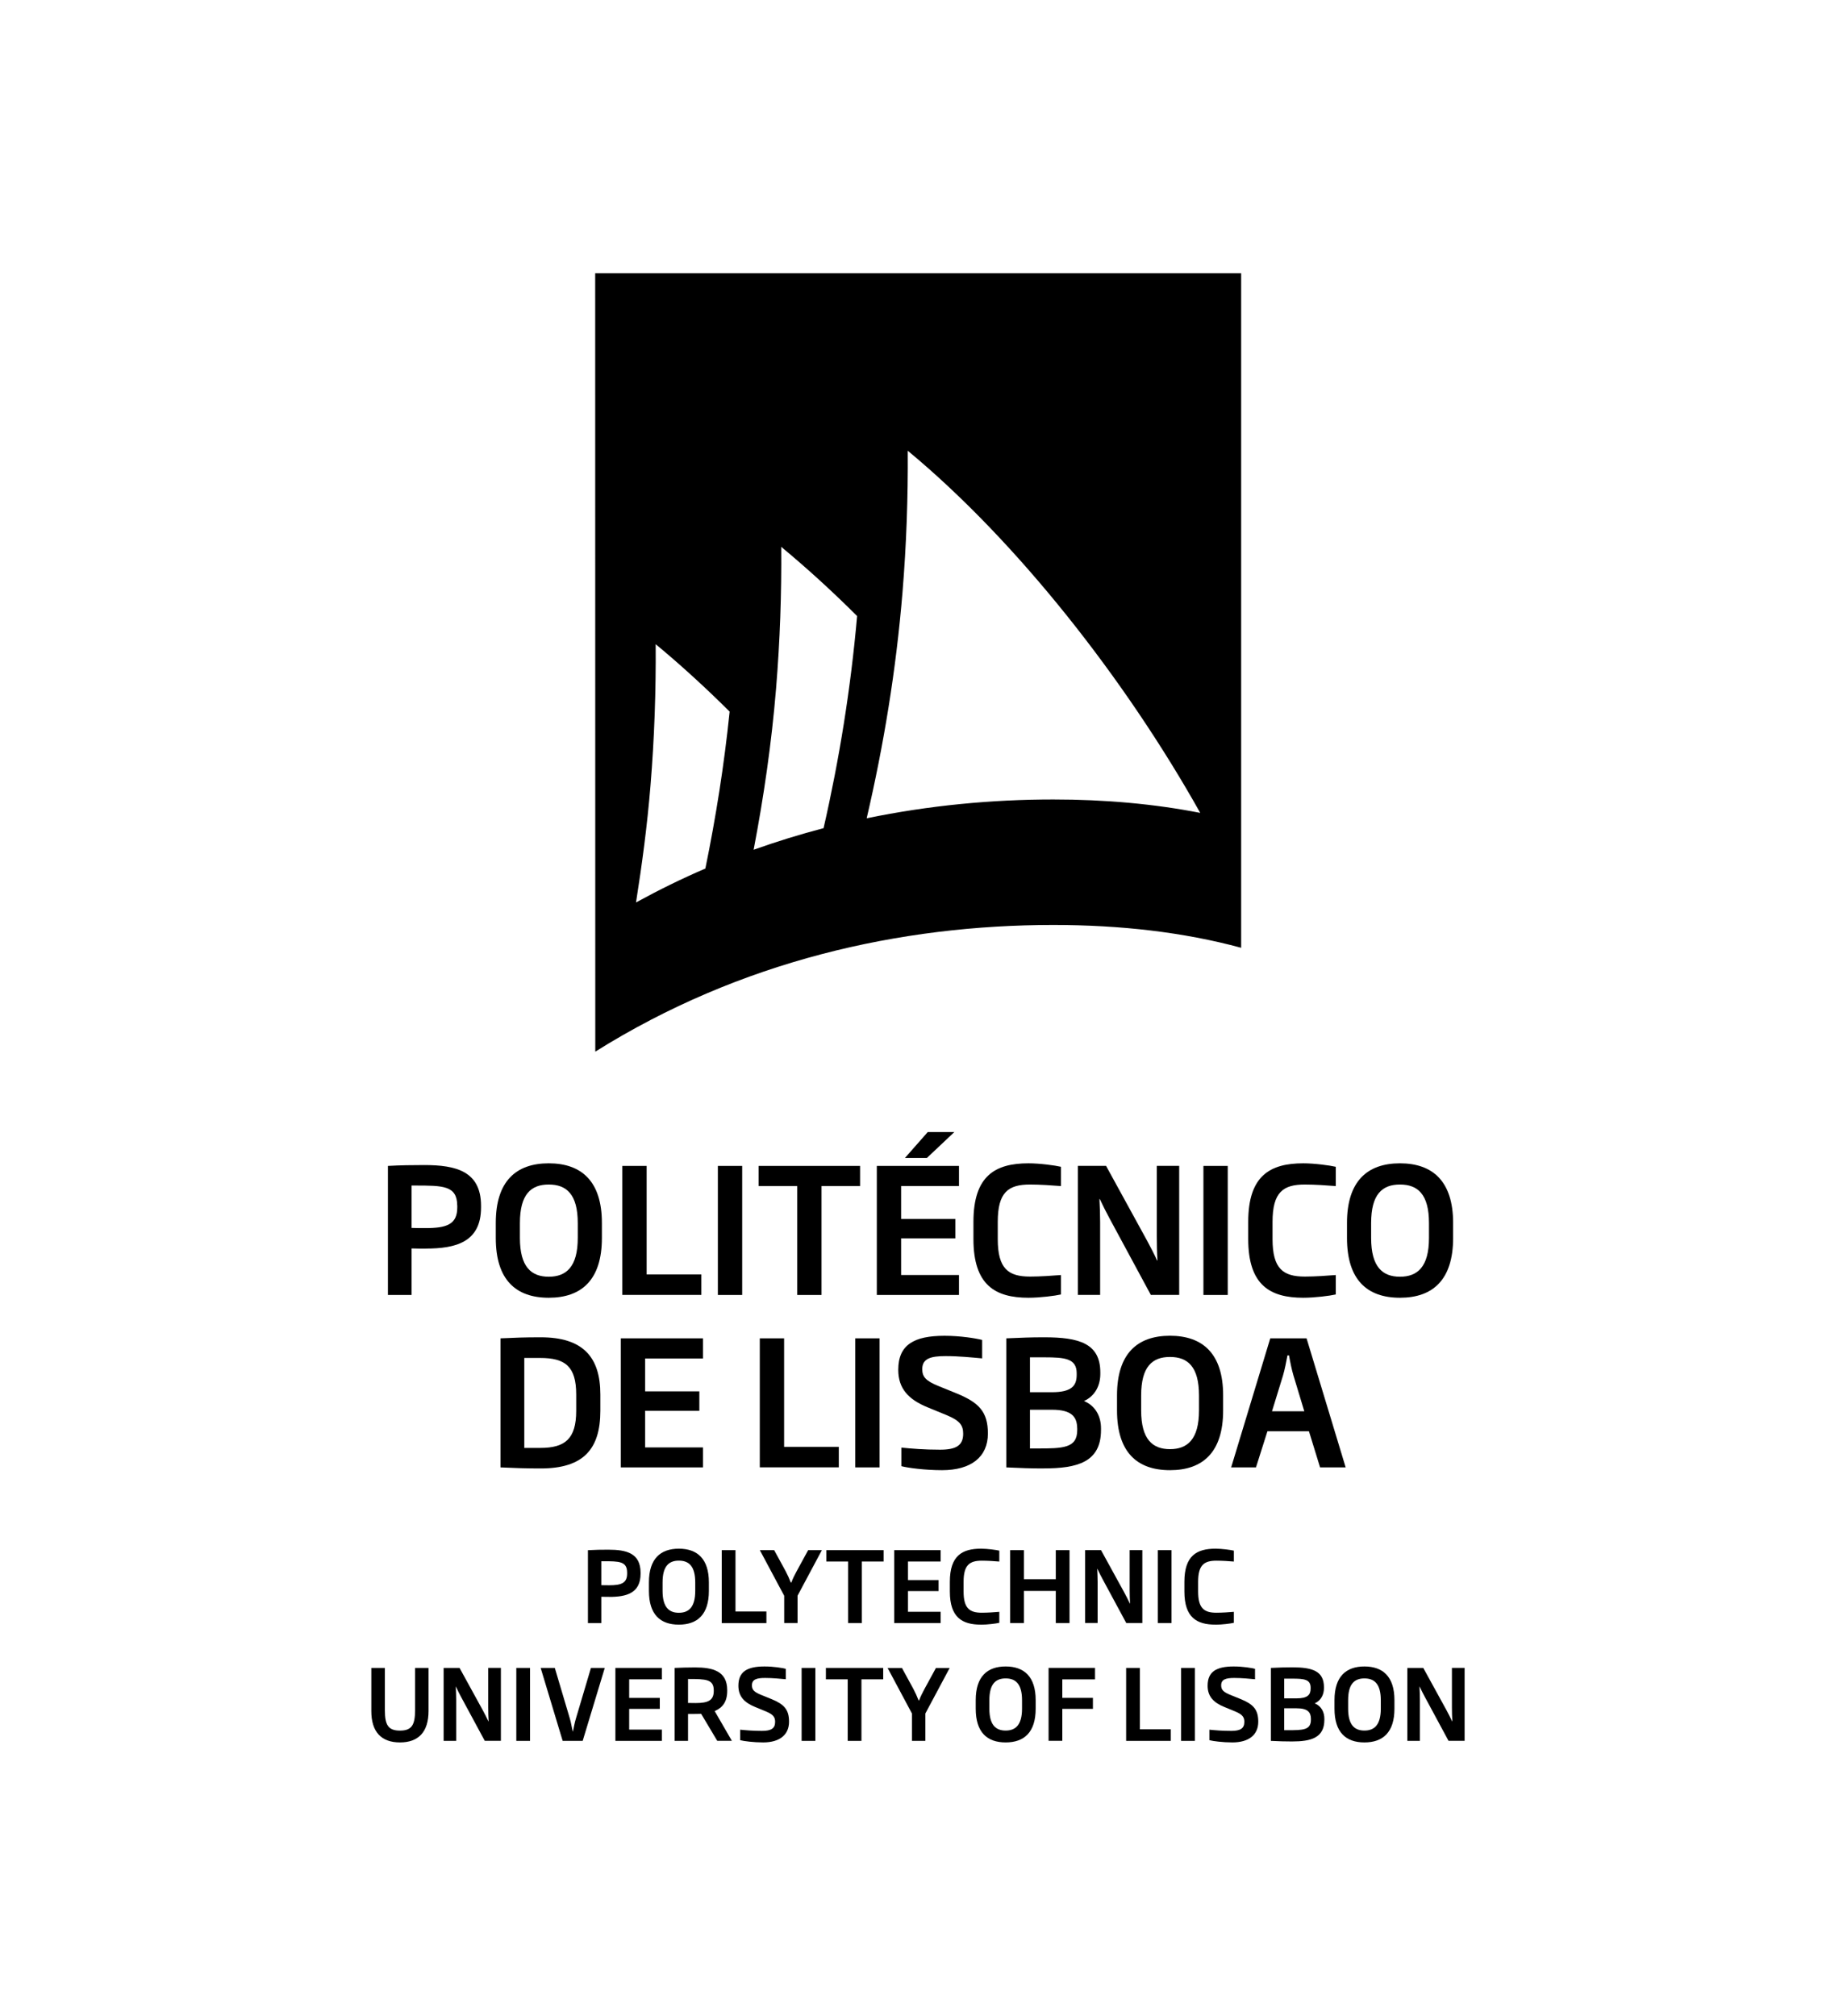 <?xml version="1.0" encoding="UTF-8"?>
<svg id="Logos" xmlns="http://www.w3.org/2000/svg" viewBox="0 0 403.97 441.88">
  <defs>
    <style>
      .cls-1 {
        fill: #000;
        stroke-width: 0px;
      }
    </style>
  </defs>
  <path class="cls-1" d="M130.46,59.91l.02,170.63c31.81-19.94,66.93-27.77,100.37-27.77,14.78,0,28.57,1.58,41.2,5V59.91h-141.59ZM171.24,119.88c5.75,4.77,11.29,9.84,16.63,15.17-1.4,15.93-3.91,31.46-7.35,46.5-5.14,1.34-10.25,2.92-15.33,4.73,2.21-11.55,3.93-23.31,4.92-35.37.86-10.45,1.21-20.81,1.13-31.04ZM143.72,141.22c5.6,4.64,11,9.59,16.21,14.78-1.2,11.7-3.02,23.17-5.32,34.4-5.13,2.2-10.19,4.69-15.2,7.43,1.33-8.4,2.46-16.91,3.17-25.57.86-10.46,1.21-20.81,1.14-31.05ZM230.85,175.26c-13.46,0-27.19,1.3-40.88,4.12,3.73-16.01,6.45-32.51,7.85-49.53.86-10.46,1.22-20.81,1.15-31.04,24.12,19.97,47.87,50.4,64.11,79.39-10.11-1.98-20.87-2.94-32.23-2.94Z"/>
  <g>
    <path class="cls-1" d="M133.56,350.06c-.58,0-1.14,0-1.76-.02v5.77h-2.93v-15.98c1.53-.09,2.95-.11,4.5-.11,3.92,0,7.01.75,7.04,5.01v.24c0,4.3-3.12,5.1-6.84,5.1ZM137.46,344.72c-.02-2.47-1.76-2.47-5.23-2.47h-.43v5.25c.56.02,1.14.02,1.72.02,2.62,0,3.94-.45,3.94-2.56v-.24Z"/>
    <path class="cls-1" d="M148.8,356.15c-4.07,0-6.56-2.21-6.56-7.4v-1.87c0-5.16,2.52-7.38,6.56-7.38s6.58,2.22,6.58,7.38v1.87c0,5.19-2.52,7.4-6.58,7.4ZM152.39,346.9c0-3.57-1.4-4.78-3.59-4.78s-3.57,1.21-3.57,4.78v1.85c0,3.59,1.42,4.8,3.57,4.8s3.59-1.21,3.59-4.8v-1.85Z"/>
    <path class="cls-1" d="M158.2,355.8v-15.98h3.01v13.45h6.78v2.54h-9.79Z"/>
    <path class="cls-1" d="M174.82,349.82v5.98h-2.93v-5.98l-5.34-10h3.14l2.52,4.62c.39.73.82,1.68,1.12,2.47h.13c.28-.8.77-1.74,1.16-2.47l2.52-4.62h3.01l-5.34,10Z"/>
    <path class="cls-1" d="M188.91,342.31v13.49h-3.01v-13.49h-4.78v-2.49h12.56v2.49h-4.78Z"/>
    <path class="cls-1" d="M196,355.8v-15.98h10.18v2.49h-7.16v4.07h6.71v2.41h-6.71v4.54h7.16v2.47h-10.18Z"/>
    <path class="cls-1" d="M215.02,356.15c-4.11,0-6.82-1.55-6.82-7.27v-2.13c0-5.72,2.71-7.25,6.82-7.25,1.4,0,3.29.26,4.02.43v2.39c-1.05-.09-2.58-.19-3.83-.19-2.69,0-4,.95-4,4.63v2.13c0,3.68,1.31,4.65,4,4.65,1.25,0,2.78-.11,3.83-.2v2.41c-.73.17-2.62.41-4.02.41Z"/>
    <path class="cls-1" d="M231.42,355.8v-7.04h-6.99v7.04h-3.01v-15.98h3.01v6.37h6.99v-6.37h3.01v15.98h-3.01Z"/>
    <path class="cls-1" d="M246.87,355.8l-5.12-9.49c-.39-.73-.84-1.59-1.21-2.39h-.04c.04.9.09,1.89.09,2.86v9.01h-2.75v-15.98h3.49l5.1,9.29c.39.73.88,1.66,1.23,2.43h.04c-.06-.95-.09-2.06-.09-3.03v-8.69h2.78v15.98h-3.51Z"/>
    <path class="cls-1" d="M253.78,355.8v-15.98h3.01v15.98h-3.01Z"/>
    <path class="cls-1" d="M266.43,356.15c-4.11,0-6.82-1.55-6.82-7.27v-2.13c0-5.72,2.71-7.25,6.82-7.25,1.4,0,3.29.26,4.02.43v2.39c-1.05-.09-2.58-.19-3.83-.19-2.69,0-4,.95-4,4.63v2.13c0,3.68,1.31,4.65,4,4.65,1.25,0,2.78-.11,3.83-.2v2.41c-.73.17-2.62.41-4.02.41Z"/>
    <path class="cls-1" d="M87.67,381.97c-4.07,0-6.28-2.28-6.28-6.88v-9.45h2.97v9.29c0,3.23.75,4.45,3.31,4.45s3.31-1.23,3.31-4.45v-9.29h2.95v9.45c0,4.6-2.22,6.88-6.26,6.88Z"/>
    <path class="cls-1" d="M106.26,381.63l-5.12-9.49c-.39-.73-.84-1.59-1.2-2.39h-.04c.04.9.09,1.89.09,2.86v9.02h-2.75v-15.99h3.49l5.1,9.29c.39.73.88,1.66,1.23,2.43h.04c-.06-.95-.09-2.07-.09-3.04v-8.69h2.78v15.99h-3.51Z"/>
    <path class="cls-1" d="M113.17,381.63v-15.99h3.01v15.99h-3.01Z"/>
    <path class="cls-1" d="M127.72,381.63h-4.39l-4.82-15.99h3.1l3.29,11.08c.28.93.43,2.02.65,2.86h.04c.17-.86.37-1.94.65-2.86l3.29-11.08h3.03l-4.84,15.99Z"/>
    <path class="cls-1" d="M134.89,381.63v-15.99h10.18v2.5h-7.16v4.07h6.71v2.41h-6.71v4.54h7.16v2.47h-10.18Z"/>
    <path class="cls-1" d="M157.22,381.63l-3.53-5.92c-.43.02-.9.02-1.4.02h-1.48v5.9h-2.93v-15.99c1.42-.06,2.86-.11,4.48-.11,3.85,0,7.04.78,7.04,4.99v.15c0,2.43-1.05,3.7-2.75,4.43l3.77,6.52h-3.18ZM156.45,370.57c0-2.47-1.72-2.5-5.64-2.5v5.25c.56.02,1.1.02,1.66.02,2.75,0,3.98-.58,3.98-2.65v-.13Z"/>
    <path class="cls-1" d="M167.27,381.97c-2.09,0-4.24-.28-5.03-.49v-2.3c1.31.13,2.8.26,4.8.26s2.86-.54,2.86-1.98c0-1.03-.41-1.61-2-2.28l-2.41-.99c-2.37-.97-3.64-2.32-3.64-4.65,0-3.1,1.94-4.22,5.72-4.22,2.02,0,3.92.32,4.67.52v2.28c-1.23-.11-2.86-.28-4.54-.28-1.87,0-2.88.32-2.88,1.61,0,.97.45,1.46,2.04,2.11l2.17.88c2.8,1.14,3.92,2.28,3.92,4.99,0,2.9-2.09,4.54-5.68,4.54Z"/>
    <path class="cls-1" d="M175.71,381.63v-15.99h3.01v15.99h-3.01Z"/>
    <path class="cls-1" d="M188.82,368.14v13.49h-3.01v-13.49h-4.78v-2.5h12.56v2.5h-4.78Z"/>
    <path class="cls-1" d="M202.83,375.65v5.98h-2.93v-5.98l-5.34-10h3.14l2.52,4.62c.39.73.82,1.68,1.12,2.47h.13c.28-.79.77-1.74,1.16-2.47l2.52-4.62h3.01l-5.34,10Z"/>
    <path class="cls-1" d="M220.43,381.97c-4.07,0-6.56-2.22-6.56-7.4v-1.87c0-5.16,2.52-7.38,6.56-7.38s6.58,2.22,6.58,7.38v1.87c0,5.18-2.52,7.4-6.58,7.4ZM224.02,372.72c0-3.57-1.4-4.78-3.59-4.78s-3.57,1.21-3.57,4.78v1.85c0,3.59,1.42,4.8,3.57,4.8s3.59-1.21,3.59-4.8v-1.85Z"/>
    <path class="cls-1" d="M232.85,368.16v4.04h6.71v2.41h-6.71v7.01h-3.01v-15.99h10.18v2.52h-7.16Z"/>
    <path class="cls-1" d="M246.84,381.63v-15.99h3.01v13.45h6.78v2.54h-9.79Z"/>
    <path class="cls-1" d="M258.89,381.63v-15.99h3.01v15.99h-3.01Z"/>
    <path class="cls-1" d="M270.12,381.97c-2.09,0-4.24-.28-5.03-.49v-2.3c1.31.13,2.8.26,4.8.26s2.86-.54,2.86-1.98c0-1.03-.41-1.61-2-2.28l-2.41-.99c-2.37-.97-3.64-2.32-3.64-4.65,0-3.1,1.94-4.22,5.72-4.22,2.02,0,3.92.32,4.67.52v2.28c-1.23-.11-2.86-.28-4.54-.28-1.87,0-2.88.32-2.88,1.61,0,.97.45,1.46,2.04,2.11l2.17.88c2.8,1.14,3.92,2.28,3.92,4.99,0,2.9-2.09,4.54-5.68,4.54Z"/>
    <path class="cls-1" d="M283.19,381.76c-1.83,0-2.6-.04-4.63-.13v-15.99c2.11-.09,2.88-.13,4.71-.13,4.28,0,6.93.75,6.93,4.35v.19c0,1.38-.6,2.71-2.02,3.36,1.51.62,2.11,2,2.11,3.38v.21c0,4-2.97,4.76-7.1,4.76ZM287.28,369.97c0-1.83-1.44-1.98-4-1.98h-1.79v4.32h2.71c2.47,0,3.08-.82,3.08-2.15v-.19ZM287.34,376.77c-.02-1.4-.67-2.28-3.12-2.28h-2.73v4.8h.82c3.27,0,5.03-.02,5.03-2.28v-.24Z"/>
    <path class="cls-1" d="M299.07,381.97c-4.07,0-6.56-2.22-6.56-7.4v-1.87c0-5.16,2.52-7.38,6.56-7.38s6.58,2.22,6.58,7.38v1.87c0,5.18-2.52,7.4-6.58,7.4ZM302.66,372.72c0-3.57-1.4-4.78-3.59-4.78s-3.57,1.21-3.57,4.78v1.85c0,3.59,1.42,4.8,3.57,4.8s3.59-1.21,3.59-4.8v-1.85Z"/>
    <path class="cls-1" d="M317.51,381.63l-5.12-9.49c-.39-.73-.84-1.59-1.21-2.39h-.04c.04.9.09,1.89.09,2.86v9.02h-2.75v-15.99h3.49l5.1,9.29c.39.73.88,1.66,1.23,2.43h.04c-.06-.95-.09-2.07-.09-3.04v-8.69h2.78v15.99h-3.51Z"/>
  </g>
  <g>
    <path class="cls-1" d="M93.33,273.72c-1.03,0-2.02,0-3.12-.04v10.2h-5.18v-28.29c2.7-.15,5.22-.19,7.96-.19,6.93,0,12.41,1.33,12.45,8.87v.42c0,7.61-5.52,9.02-12.11,9.02ZM100.22,264.27c-.04-4.38-3.12-4.38-9.25-4.38h-.76v9.29c.99.04,2.02.04,3.05.04,4.64,0,6.97-.8,6.97-4.53v-.42Z"/>
    <path class="cls-1" d="M120.28,284.49c-7.2,0-11.61-3.92-11.61-13.1v-3.31c0-9.14,4.45-13.06,11.61-13.06s11.65,3.92,11.65,13.06v3.31c0,9.17-4.45,13.1-11.65,13.1ZM126.64,268.12c0-6.32-2.47-8.45-6.36-8.45s-6.32,2.13-6.32,8.45v3.27c0,6.36,2.51,8.49,6.32,8.49s6.36-2.13,6.36-8.49v-3.27Z"/>
    <path class="cls-1" d="M136.41,283.88v-28.29h5.33v23.79h11.99v4.49h-17.32Z"/>
    <path class="cls-1" d="M157.35,283.88v-28.29h5.33v28.29h-5.33Z"/>
    <path class="cls-1" d="M180.07,260.01v23.87h-5.33v-23.87h-8.45v-4.42h22.23v4.42h-8.45Z"/>
    <path class="cls-1" d="M192.19,283.88v-28.29h18.01v4.42h-12.68v7.2h11.88v4.26h-11.88v8.03h12.68v4.38h-18.01ZM203.16,253.84h-4.8l4.99-5.67h5.83l-6.01,5.67Z"/>
    <path class="cls-1" d="M225.44,284.49c-7.27,0-12.07-2.74-12.07-12.87v-3.77c0-10.13,4.8-12.83,12.07-12.83,2.47,0,5.83.46,7.12.76v4.23c-1.87-.15-4.57-.34-6.78-.34-4.76,0-7.08,1.67-7.08,8.19v3.77c0,6.51,2.32,8.22,7.08,8.22,2.21,0,4.91-.19,6.78-.34v4.26c-1.29.3-4.65.72-7.12.72Z"/>
    <path class="cls-1" d="M252.26,283.88l-9.06-16.79c-.69-1.29-1.48-2.82-2.13-4.23h-.08c.08,1.6.15,3.35.15,5.06v15.95h-4.87v-28.29h6.17l9.02,16.45c.69,1.29,1.56,2.93,2.17,4.3h.08c-.11-1.67-.15-3.65-.15-5.37v-15.38h4.91v28.29h-6.21Z"/>
    <path class="cls-1" d="M263.78,283.88v-28.29h5.33v28.29h-5.33Z"/>
    <path class="cls-1" d="M285.67,284.49c-7.27,0-12.07-2.74-12.07-12.87v-3.77c0-10.13,4.8-12.83,12.07-12.83,2.47,0,5.83.46,7.12.76v4.23c-1.87-.15-4.57-.34-6.78-.34-4.76,0-7.08,1.67-7.08,8.19v3.77c0,6.51,2.32,8.22,7.08,8.22,2.21,0,4.91-.19,6.78-.34v4.26c-1.29.3-4.65.72-7.12.72Z"/>
    <path class="cls-1" d="M306.86,284.49c-7.2,0-11.61-3.92-11.61-13.1v-3.31c0-9.14,4.46-13.06,11.61-13.06s11.65,3.92,11.65,13.06v3.31c0,9.17-4.45,13.1-11.65,13.1ZM313.22,268.12c0-6.32-2.47-8.45-6.36-8.45s-6.32,2.13-6.32,8.45v3.27c0,6.36,2.51,8.49,6.32,8.49s6.36-2.13,6.36-8.49v-3.27Z"/>
    <path class="cls-1" d="M118.53,321.91c-3.46,0-5.41-.08-8.83-.23v-28.29c3.43-.15,5.1-.23,8.83-.23,9.18,0,13.06,4.26,13.06,12.53v3.58c0,8.34-3.65,12.64-13.06,12.64ZM126.3,305.69c0-6.17-2.44-8-7.88-8h-3.5v19.72h3.5c5.44,0,7.88-1.98,7.88-8.15v-3.58Z"/>
    <path class="cls-1" d="M136.08,321.68v-28.29h18.01v4.42h-12.68v7.2h11.88v4.26h-11.88v8.03h12.68v4.38h-18.01Z"/>
    <path class="cls-1" d="M166.54,321.68v-28.29h5.33v23.79h11.99v4.49h-17.32Z"/>
    <path class="cls-1" d="M187.47,321.68v-28.29h5.33v28.29h-5.33Z"/>
    <path class="cls-1" d="M206.48,322.29c-3.69,0-7.5-.5-8.91-.88v-4.07c2.32.23,4.95.46,8.49.46s5.06-.95,5.06-3.5c0-1.83-.72-2.86-3.54-4.04l-4.26-1.75c-4.19-1.71-6.43-4.11-6.43-8.22,0-5.48,3.43-7.46,10.13-7.46,3.58,0,6.93.57,8.26.91v4.04c-2.17-.19-5.06-.5-8.03-.5-3.31,0-5.1.57-5.1,2.86,0,1.71.8,2.59,3.62,3.73l3.84,1.56c4.95,2.02,6.93,4.04,6.93,8.83,0,5.14-3.69,8.03-10.05,8.03Z"/>
    <path class="cls-1" d="M228.76,321.91c-3.24,0-4.61-.08-8.18-.23v-28.29c3.73-.15,5.1-.23,8.34-.23,7.58,0,12.26,1.33,12.26,7.69v.34c0,2.44-1.07,4.8-3.58,5.94,2.66,1.1,3.73,3.54,3.73,5.98v.38c0,7.08-5.25,8.41-12.56,8.41ZM236,301.05c0-3.24-2.55-3.5-7.08-3.5h-3.16v7.65h4.8c4.38,0,5.44-1.45,5.44-3.81v-.34ZM236.11,313.08c-.04-2.47-1.18-4.04-5.52-4.04h-4.83v8.49h1.45c5.79,0,8.91-.04,8.91-4.04v-.42Z"/>
    <path class="cls-1" d="M256.45,322.29c-7.2,0-11.61-3.92-11.61-13.1v-3.31c0-9.14,4.45-13.06,11.61-13.06s11.65,3.92,11.65,13.06v3.31c0,9.17-4.45,13.1-11.65,13.1ZM262.81,305.92c0-6.32-2.47-8.45-6.36-8.45s-6.32,2.13-6.32,8.45v3.27c0,6.36,2.51,8.49,6.32,8.49s6.36-2.13,6.36-8.49v-3.27Z"/>
    <path class="cls-1" d="M289.35,321.68l-2.44-7.92h-9.1l-2.51,7.92h-5.44l8.57-28.29h7.96l8.57,28.29h-5.6ZM283.53,301.58c-.42-1.41-.72-2.93-.99-4.45h-.34c-.3,1.52-.57,3.05-.99,4.45l-2.4,7.8h7.08l-2.36-7.8Z"/>
  </g>
</svg>
